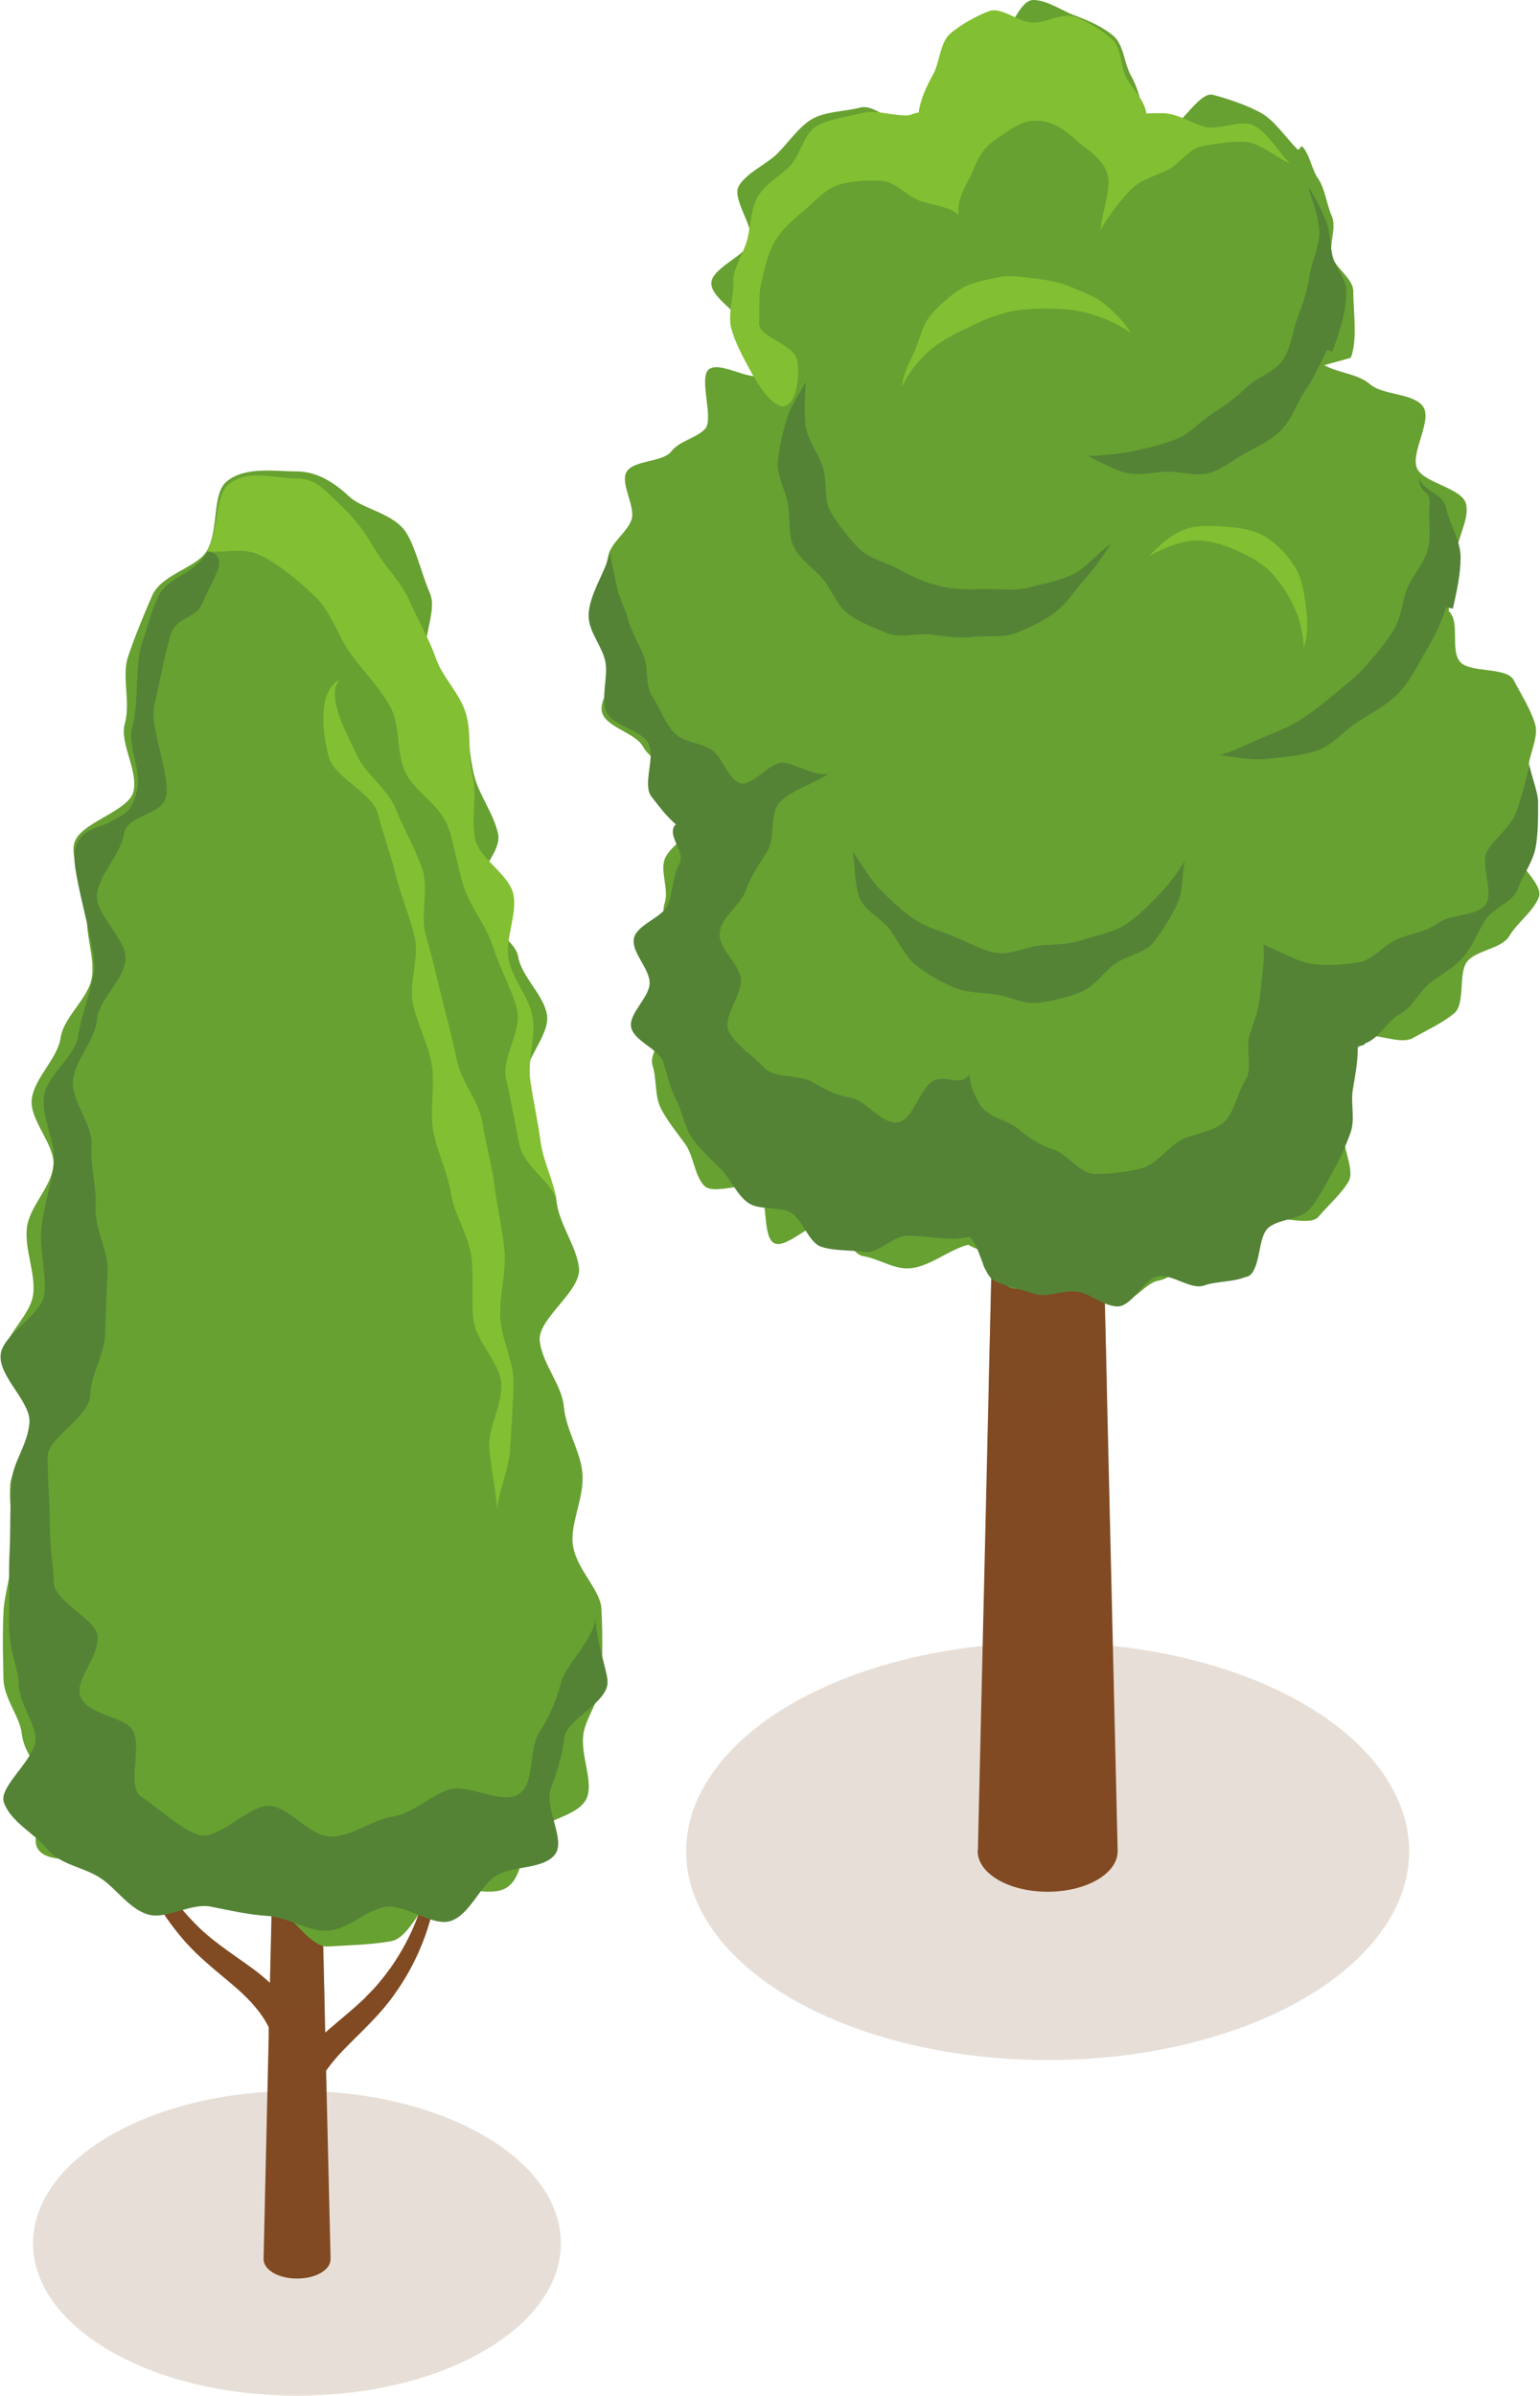 <?xml version="1.0" encoding="UTF-8"?>
<svg xmlns="http://www.w3.org/2000/svg" viewBox="0 0 72.16 112.21">
  <g isolation="isolate">
    <g id="uuid-16765eab-f705-4a15-8b58-bbbb31e1c039" data-name="レイヤー 2">
      <g id="uuid-2789957d-cf4c-4974-b620-4fec791bdc2a" data-name="text">
        <g>
          <g>
            <path d="m5.17,100.02c-4.83,2.79-4.83,7.31,0,10.1,4.83,2.79,12.66,2.79,17.49,0,4.83-2.79,4.83-7.31,0-10.1-4.83-2.79-12.66-2.79-17.49,0Z" fill="#886138" mix-blend-mode="multiply" opacity=".2" stroke-width="0"/>
            <path d="m6.14,83.75c.24,2.38,1.31,4.63,2.94,6.29.8.85,1.78,1.45,2.8,2.2.26.19.52.41.77.64l.59-25c0-.1.07-.19.2-.27.26-.15.7-.15.96,0,.13.08.19.17.2.27,0,0,.64,27.32.64,27.32.96-.84,1.89-1.53,2.61-2.44,1.48-1.79,2.36-4.12,2.4-6.51h.31c.15,2.45-.55,4.98-2,7.05-.71,1.05-1.69,1.91-2.49,2.74-.29.3-.56.62-.79.95l.21,8.82c0,.24-.15.47-.46.65-.61.35-1.61.35-2.22,0-.31-.18-.46-.42-.46-.65,0,0,.24-10.43.24-10.43v-.43c-.31-.64-.85-1.25-1.46-1.79-.87-.76-1.92-1.53-2.71-2.52-1.62-1.94-2.53-4.4-2.59-6.87l.31-.02Z" fill="#814a22" stroke-width="0"/>
            <path d="m17.85,92.76c1.48-1.79,2.36-4.12,2.4-6.51h.31c.14,2.2-.42,4.47-1.59,6.41-.61.37-1.22.67-1.85.88.26-.25.5-.5.73-.78Z" fill="#814a22" mix-blend-mode="multiply" opacity=".5" stroke-width="0"/>
            <path d="m11.75,93.76c-.19-.21-.4-.41-.62-.61-.87-.76-1.92-1.53-2.71-2.52-1.62-1.94-2.53-4.4-2.59-6.87l.31-.02c.24,2.38,1.31,4.63,2.94,6.29.8.85,1.78,1.45,2.8,2.2.26.19.52.41.77.64l.59-25c0-.1.07-.19.2-.27.26-.15.7-.15.96,0,.13.08.19.17.2.27,0,0,.61,26.1.61,26.1-1.15.13-2.3.05-3.46-.21Z" fill="#814a22" mix-blend-mode="multiply" opacity=".5" stroke-width="0"/>
            <path d="m.16,78.57c0,.98.77,1.81.86,2.63.12.99.84,1.57,1.09,2.34.31.93-.82,2.45-.3,3.11.56.71,2.12.23,2.91.69.8.46,1.51.84,2.43,1.16.87.3,1.69.54,2.64.72.92.17,1.8-.06,2.75,0,.94.06,1.89,2.01,2.83,1.95.95-.06,2.04-.08,2.96-.25.95-.18,1.47-2.05,2.34-2.35.92-.32,2.24.32,3.04-.14.79-.45.71-1.84,1.27-2.56.51-.67,2.23-.8,2.54-1.72.26-.78-.31-1.92-.19-2.89.1-.82.87-1.72.87-2.69,0-.58.06-1.72-.02-3.23-.05-.92-1.27-1.92-1.35-3.11-.07-.98.55-2.1.46-3.23-.08-1.01-.77-2.02-.87-3.12-.09-1.02-1.02-2-1.13-3.09-.1-1.03,1.96-2.32,1.84-3.4-.12-1.04-.92-2.03-1.05-3.1-.12-.95-.79-1.84-.92-2.81-.13-.95-.38-1.89-.52-2.85-.14-.96,1.14-2.14.99-3.09-.15-.96-1.19-1.78-1.35-2.73-.17-.96-1.98-1.6-2.17-2.54-.19-.96,1.43-2.28,1.23-3.21-.21-.97-.89-1.81-1.12-2.73-.24-.96-.24-1.97-.5-2.87-.28-.97-1.4-1.62-1.7-2.5-.33-.96.49-2.32.13-3.16-.41-.96-.64-2.05-1.09-2.81-.56-.94-2.05-1.14-2.67-1.71-.8-.75-1.59-1.2-2.5-1.2-.98,0-2.44-.25-3.29.49-.68.59-.33,2.28-.92,3.25-.48.78-2.12,1.08-2.55,2.08-.38.87-.79,1.85-1.13,2.86-.31.91.13,2.12-.15,3.13-.26.93.64,2.19.4,3.19-.23.95-2.57,1.45-2.78,2.45-.2.97.84,2.2.65,3.2-.18.98.35,2.07.18,3.07-.16.98-1.31,1.81-1.46,2.81-.15.99-1.22,1.86-1.35,2.86-.13,1,1.13,2.17,1.01,3.16-.12,1.01-1.14,1.9-1.24,2.89-.11,1.01.4,2.08.3,3.06-.1,1.02-1.33,1.92-1.42,2.9-.09,1.03,1.87,2.2,1.8,3.16-.08,1.05-1.4,1.96-1.46,2.91-.07,1.07.18,2.09.13,3.02-.06,1.12-.42,2.12-.45,2.98-.06,1.41,0,2.46,0,3.01Z" fill="#67a131" stroke-width="0"/>
            <path d="m9.7,25.83c1.2.17.18,1.39-.18,2.35-.33.87-1.25.63-1.54,1.6-.27.91-.52,2.31-.76,3.29-.22.93.76,3.24.57,4.22-.19.94-1.83.82-1.99,1.8-.16.95-1.12,1.8-1.25,2.78-.13.96,1.44,2.14,1.33,3.11-.11.97-1.25,1.82-1.34,2.79-.09.98-1.04,1.88-1.12,2.85-.08.98.93,2.04.87,3.01-.06.99.24,1.98.19,2.94-.05,1,.59,1.99.56,2.95-.04,1.01-.09,1.97-.11,2.91-.03,1.02-.68,1.97-.7,2.9-.02,1.04-2,2-2,2.9,0,1.1.1,2.09.1,2.93,0,1.38.19,2.39.19,2.92,0,.95,1.97,1.74,2.05,2.53.1.97-1.04,2.03-.82,2.79.27.94,2.01.95,2.45,1.62.5.76-.3,2.66.43,3.14.81.53,1.71,1.43,2.66,1.78.91.33,2.44-1.51,3.43-1.35.97.16,1.8,1.43,2.79,1.43.99,0,1.9-.77,2.87-.93.99-.16,1.67-.92,2.59-1.25.95-.34,2.54.72,3.34.19.77-.5.44-2.06.96-2.89.45-.72.76-1.35,1.02-2.34.21-.82,1.52-1.99,1.61-3,.06,1.19.57,2.49.57,2.99,0,.97-1.92,1.75-2.02,2.58-.12.97-.37,1.64-.64,2.41-.31.92.71,2.4.2,3.07-.55.72-1.94.52-2.73.98-.79.46-1.23,1.82-2.15,2.14-.87.3-2.15-.83-3.1-.65-.92.17-1.71,1.05-2.67,1.11-.94.06-1.85-.63-2.79-.69-.95-.06-1.79-.26-2.71-.44-.95-.18-2.12.66-2.99.35-.92-.32-1.5-1.32-2.3-1.77-.79-.46-1.81-.58-2.37-1.29-.51-.66-1.71-1.25-2.02-2.18-.26-.77,1.6-2.08,1.48-3.07-.1-.82-.79-1.58-.79-2.56,0-.56-.51-1.61-.45-3.05.04-.88-.03-1.91.03-3.05.05-.94.01-2.14.08-3.23.06-.96.77-1.76.85-2.82.07-.98-1.44-2.13-1.35-3.17.08-.99,1.95-1.85,2.05-2.88.1-1-.25-2.05-.14-3.08.11-1,.46-1.98.58-3,.12-1.01-.59-2.12-.46-3.14.13-1.01,1.46-1.85,1.61-2.86.15-1.01.57-1.97.74-2.97.17-1.01-1.1-4.69-.91-5.68.19-1.02,1.14-1.09,1.51-1.28.97-.5,1.16-.55,1.4-1.52.25-1.02-.47-2.1-.2-3.04.3-1.02.11-2.94.43-3.85.36-1.02.36-1.32.76-2.19.47-1.01,1.56-.93,2.35-2.14Z" fill="#548336" stroke-width="0"/>
            <path d="m9.7,25.83c1.02.08,1.73-.24,2.65.25.85.46,1.72,1.18,2.48,1.93.69.68,1,1.78,1.63,2.65.57.79,1.32,1.53,1.83,2.45.48.86.26,2.1.7,3.05.42.91,1.58,1.51,1.96,2.47.37.94.47,1.99.8,2.96.33.96,1.06,1.81,1.36,2.78.3.98.85,1.9,1.11,2.88.27,1-.74,2.31-.51,3.28.25,1.02.42,2.14.63,3.1.22,1.05,1.57,1.73,1.75,2.67-.12-.95-.63-1.86-.76-2.83-.13-.95-.34-1.9-.48-2.86-.14-.96.26-2,.11-2.95-.15-.96-.97-1.81-1.13-2.75-.17-.96.41-2.06.23-3-.19-.96-1.59-1.67-1.79-2.6-.21-.97.1-2.02-.12-2.94-.24-.96-.05-2.02-.31-2.92-.28-.97-1.11-1.73-1.41-2.6-.33-.96-.84-1.79-1.2-2.62-.41-.96-1.13-1.61-1.58-2.37-.56-.94-1.01-1.56-1.63-2.14-.8-.75-1.2-1.31-2.11-1.31-.98,0-2.35-.46-3.2.28-.68.59-.42,2.17-1.02,3.15Z" fill="#82bf32" stroke-width="0"/>
            <path d="m15.91,31.85c-.67.76.38,2.57.8,3.5.42.93,1.45,1.58,1.83,2.53.38.95.91,1.84,1.24,2.8.34.96-.11,2.17.18,3.14.29.98.5,1.95.75,2.94.25.99.5,1.95.71,2.94.21,1,1.02,1.87,1.18,2.87s.45,2,.58,3.01c.12,1.01.38,2.02.46,3.03.08,1.02-.24,2.06-.2,3.08s.63,2.04.62,3.06-.1,2.05-.15,3.07c-.05,1.02-.52,1.88-.62,2.89-.07-1.01-.28-1.86-.36-2.86-.09-1.01.66-2.1.55-3.1-.11-1-1.16-1.9-1.29-2.9-.13-1,.03-2.04-.11-3.04-.15-1-.79-1.92-.95-2.91-.16-1-.64-1.92-.83-2.92-.18-.99.11-2.24-.09-3.23-.2-.99-.65-1.75-.86-2.73-.21-.98.31-2.13.08-3.12-.23-.98-.64-1.92-.88-2.9-.25-.98-.59-1.93-.85-2.9-.26-.97-2.01-1.66-2.29-2.63-.27-.97-.58-3.05.49-3.63Z" fill="#82bf32" stroke-width="0"/>
          </g>
          <g>
            <ellipse cx="49.09" cy="86.71" rx="16.94" ry="9.78" fill="#886138" mix-blend-mode="multiply" opacity=".2" stroke-width="0"/>
            <path d="m45.81,86.68c-.01.49.31.99.96,1.37,1.28.74,3.36.74,4.64,0,.65-.38.97-.87.96-1.37,0,0-.51-21.82-.51-21.82l-1.35-57.52c0-.21-.15-.41-.41-.57-.55-.32-1.45-.32-2.01,0-.27.16-.41.36-.41.57l-1.35,57.52-.51,21.82Z" fill="#814a22" stroke-width="0"/>
            <path d="m46.32,64.87c.12.11.28.22.45.33,1.28.74,3.36.74,4.64,0,.17-.1.33-.21.45-.33l-1.35-57.52c0-.21-.15-.41-.41-.57-.55-.32-1.45-.32-2.01,0-.27.16-.41.36-.41.57l-1.35,57.52Z" fill="#814a22" mix-blend-mode="multiply" opacity=".5" stroke-width="0"/>
            <path d="m32.84,38.48c-.4.54-1.33,1.06-1.65,1.66-.31.59.17,1.5-.04,2.14-.21.63.19,1.28.08,1.95-.11.65-.45,1.14-.45,1.82,0,.67.27,1.16.37,1.8.1.66-.78,1.45-.57,2.07.2.63.09,1.42.39,2,.3.59.76,1.14,1.14,1.67.39.53.43,1.48.89,1.95.46.46,1.96-.25,2.5.13.53.39.19,2.26.78,2.56.58.3,1.95-1.21,2.58-1.01.62.2.95,1.52,1.61,1.62.64.1,1.36.57,2.03.57.99,0,1.95-.89,2.88-1.11.16.12.36.16.52.27.19.13.09.75.28.87.21.12.43.33.64.44.18.09.31.34.49.42.6.28,1.62-.43,2.27-.27.11.03.35-.6.46-.58.09.02.02.72.11.75.11.02.33-.66.44-.64.43.07.75.17,1.2.19.02,0-.03,1.2,0,1.2.19,0,.39.12.58.12.68,0,1.27-.97,1.92-1.09.67-.12,1.05-.78,1.68-1,.64-.23,1.99,1.12,2.56.78.58-.34.16-2.1.67-2.53.51-.43,2.15.27,2.58-.24.43-.51,1.07-1.07,1.41-1.65.33-.58-.4-1.74-.17-2.37.23-.62-.18-1.34-.06-2.01.11-.65-.37-1.16-.37-1.84,0-.12,1.19-.44,1.19-.56.67-.23,1.81.4,2.42.06.61-.34,1.4-.71,1.94-1.16.54-.44.17-1.91.62-2.44.45-.53,1.62-.58,1.97-1.19.35-.6,1.14-1.16,1.38-1.82.24-.65-1.4-1.84-1.27-2.53.12-.68,1.17-1.23,1.17-1.94,0-.44-.3-.48-.35-.92,0,0-.05-.38-.05-.38-.08-.73.53-1.65.32-2.33-.21-.7-.67-1.41-1-2.05-.34-.65-2.08-.31-2.53-.88-.45-.57.03-1.88-.52-2.36.01-.07.1-1.37.11-1.44.17-.76.23-.27.23-1.08s.64-1.73.48-2.48c-.17-.77-1.98-.98-2.3-1.68-.33-.72.75-2.28.27-2.91-.47-.63-1.87-.51-2.47-1.03-.6-.51-1.44-.51-2.14-.89-.03-.01,1.27-.35,1.24-.36.32-.88.11-2.14.11-3.12,0-.59-.9-1.12-1.01-1.68-.12-.57.24-1.31,0-1.84-.24-.53-.31-1.28-.64-1.75-.29-.4-.4-1.17-.76-1.52,0,0-.17.19-.18.18-.51-.5-1.08-1.36-1.71-1.72-.62-.35-1.58-.68-2.28-.86-.68-.18-1.67,1.8-2.41,1.8-.21,0-.65-.88-.85-.88-.1-.65-.27-1.27-.58-1.83-.32-.57-.33-1.43-.82-1.85-.49-.42-1.18-.72-1.79-.95C49.81.54,49.09,0,48.42,0c-.67,0-1.03,1.51-1.62,1.73-.61.23-1.74-.52-2.22-.1-.49.42.26,1.75-.05,2.32-.31.56-1.09.81-1.2,1.47-.17-.01-.66.37-.83.37-.72,0-1.54-.93-2.2-.75-.68.18-1.64.18-2.24.53-.61.35-1.14,1.13-1.63,1.62-.49.49-1.46.91-1.81,1.52-.35.6.73,1.9.55,2.59-.18.66-1.84,1.25-1.84,1.97,0,.69,1.3,1.34,1.47,1.97.17.66,1.33.77,1.64,1.35,0,0-.72.98-.73.98-.58.29-1.95-.66-2.48-.28-.53.37.26,2.37-.21,2.82-.47.45-1.17.53-1.57,1.04-.4.51-1.76.39-2.09.95-.32.56.46,1.66.22,2.27-.23.6-.94,1.03-1.08,1.67-.21.91-.34,1.86-.34,2.84,0,.74.64,1.37.76,2.08.12.72-.93,1.76-.7,2.44.24.69,1.56.93,1.91,1.57.35.64,1.16.84,1.61,1.41.45.57.58,1.64,1.12,2.13Z" fill="#67a131" stroke-width="0"/>
            <path d="m31.63,38.64c-.4.54.52,1.24.2,1.83-.31.59-.29,1.22-.51,1.86-.21.63-1.51.97-1.62,1.64-.11.65.74,1.39.74,2.07,0,.67-.97,1.41-.87,2.05.1.66,1.31,1.04,1.51,1.66.2.63.32,1.21.62,1.79.3.59.37,1.27.75,1.8.39.53.86.96,1.33,1.42.46.46.72,1.17,1.25,1.56.53.39,1.41.16,2,.46.58.3.83,1.41,1.46,1.62.62.2,1.36.14,2.02.24.64.1,1.33-.76,2-.76.99,0,1.99.27,2.91.05.5.38.61,1.75,1.16,2.05.55.29,1.31.42,1.9.62.59.2,1.39-.2,2.01-.1.61.1,1.24.69,1.88.69.68,0,1.24-1.3,1.89-1.41.67-.12,1.54.65,2.16.43.64-.23,1.52-.14,2.1-.48.58-.34.4-1.8.92-2.23.51-.43,1.5-.36,1.93-.87.43-.51.74-1.15,1.07-1.73.33-.58.61-1.21.84-1.84.23-.62,0-1.36.11-2.03.11-.65.23-1.26.23-1.95,0-.12.34-.09.34-.21.67-.23,1.02-1.03,1.63-1.37.61-.34.87-1.01,1.41-1.45.54-.44,1.1-.69,1.56-1.22.45-.53.65-1.1,1.01-1.7.35-.6,1.31-.84,1.55-1.5.24-.65.72-1.27.84-1.96.12-.68.11-1.42.11-2.13,0-.44-.37-1.36-.42-1.79-.1.72-.37,1.63-.61,2.3-.24.68-1,1.2-1.35,1.81-.36.63.36,2.01-.11,2.54-.48.54-1.62.41-2.19.83-.58.43-1.26.48-1.92.76-.66.28-1.13.99-1.84,1.09-.7.1-1.42.17-2.14.07-.68-.09-1.59-.63-2.29-.91.09.72-.1,1.68-.15,2.33-.06.72-.29,1.25-.49,1.88-.22.67.16,1.56-.2,2.13-.38.59-.51,1.51-1,1.97-.51.48-1.45.53-2.04.86-.61.34-1.14,1.12-1.79,1.3-.67.19-1.54.27-2.21.28-.7,0-1.32-.95-1.96-1.15-.66-.21-1.14-.54-1.67-.98-.51-.42-1.46-.53-1.8-1.17-.3-.56-.35-.64-.48-1.37-.4.64-1.11-.05-1.72.33-.62.39-.89,1.78-1.62,1.92-.72.13-1.5-1.05-2.23-1.16-.73-.11-1.19-.41-1.84-.76-.67-.35-1.69-.11-2.2-.65-.5-.55-1.32-1.03-1.65-1.7-.32-.67.69-1.77.56-2.5-.13-.74-1.06-1.37-.99-2.11.07-.75.97-1.26,1.22-1.97.25-.7.61-1.2,1.01-1.84.4-.63.08-1.77.6-2.32.51-.54,1.68-.89,2.29-1.33-.61.19-1.6-.49-2.17-.51-.61-.03-1.46,1.18-2.02.95-.55-.22-.79-1.18-1.29-1.54-.48-.34-1.3-.34-1.74-.78-.46-.46-.69-1.18-1.05-1.72-.36-.54-.16-1.36-.42-1.95-.26-.59-.57-1.11-.74-1.74-.18-.62-.45-1.03-.55-1.67-.06-.37-.24-1.03-.27-1.4-.21.91-1.01,2-1.01,2.98,0,.74.67,1.47.79,2.17.12.72-.21,1.61.03,2.29.24.69,1.64.86,1.98,1.5.35.64-.3,1.94.15,2.51.45.57.62.82,1.15,1.31Z" fill="#548336" stroke-width="0"/>
            <path d="m57.15,35.37c.77.1,1.47.25,2.24.17.77-.08,1.6-.13,2.33-.39.73-.25,1.27-.94,1.93-1.36.65-.42,1.35-.77,1.89-1.33.54-.56.86-1.27,1.26-1.94.4-.67.74-1.34.96-2.08.01,0,.3.07.32.06.17-.76.36-1.6.36-2.4,0-.79-.51-1.53-.67-2.27-.17-.77-.96-.72-1.28-1.42.01.71.57.56.5,1.22-.08.7.09,1.43-.08,2.07-.17.68-.7,1.22-.96,1.84-.27.64-.29,1.41-.65,1.98-.37.58-.82,1.13-1.27,1.64-.45.52-1.02.94-1.54,1.38-.52.44-1.07.87-1.65,1.23-.58.36-1.24.58-1.87.86-.62.28-1.15.54-1.81.74Z" fill="#548336" stroke-width="0"/>
            <path d="m37.75,17.91c-.03.73-.08,1.35,0,2.01.09.72.6,1.31.8,1.95.22.69.03,1.54.38,2.12.37.61.84,1.22,1.32,1.7.5.5,1.29.65,1.9.99.61.34,1.23.62,1.92.78.66.16,1.35.15,2.06.13.67-.02,1.4.11,2.1-.08.64-.17,1.38-.29,2.04-.61.6-.29,1.18-1.01,1.78-1.43-.36.61-.87,1.26-1.29,1.74-.46.53-.84,1.13-1.36,1.5-.56.41-1.2.7-1.8.94-.64.25-1.35.1-2.01.18-.67.08-1.28-.02-1.94-.11-.66-.09-1.42.19-2.04-.05-.62-.25-1.31-.51-1.85-.9-.55-.39-.78-1.15-1.21-1.66-.43-.5-1.07-.9-1.36-1.51-.28-.59-.15-1.34-.27-2.01-.11-.63-.53-1.28-.47-1.98.05-.63.22-1.32.42-2,.18-.6.55-1.09.88-1.72Z" fill="#548336" stroke-width="0"/>
            <path d="m39.95,39.87c.13.71.08,1.56.32,2.16.26.67,1.08,1.01,1.45,1.54.41.58.68,1.21,1.19,1.63.54.44,1.13.76,1.74,1.03.63.28,1.3.25,1.97.34.68.1,1.33.48,2.01.4.67-.08,1.37-.25,2.01-.5.63-.25,1.03-.9,1.58-1.31.53-.4,1.41-.49,1.84-1.04.41-.52.81-1.15,1.11-1.8.27-.59.2-1.3.35-2-.38.61-.76,1.12-1.23,1.6-.49.51-.99,1.02-1.56,1.39-.59.38-1.32.48-1.96.7-.66.23-1.32.22-2.01.27-.69.06-1.38.46-2.08.35-.67-.11-1.3-.49-1.96-.76-.62-.26-1.34-.43-1.92-.84-.55-.38-1.07-.88-1.58-1.39-.47-.48-.86-1.18-1.28-1.78Z" fill="#548336" stroke-width="0"/>
            <path d="m51,21.37c.58.28,1.18.64,1.79.78.62.14,1.28-.05,1.91-.06.63-.01,1.33.24,1.94.07.61-.16,1.14-.62,1.7-.93.55-.3,1.15-.58,1.62-1.01.55-.51.77-1.29,1.19-1.91.42-.61.7-1.27,1.04-1.93-.03-.01.27.11.24.09.32-.88.66-1.85.66-2.83,0-.59-.54-1.12-.66-1.68-.12-.57-.1-1.16-.33-1.69-.24-.53-.44-1.01-.78-1.48.17.69.47,1.32.5,2.01.03.7-.34,1.39-.45,2.07-.11.69-.3,1.34-.56,1.98-.25.64-.3,1.42-.69,2-.38.57-1.19.8-1.7,1.28-.49.47-1,.86-1.61,1.24-.57.36-1.04.94-1.7,1.2-.62.24-1.3.41-2.01.56-.65.14-1.38.19-2.11.24Z" fill="#548336" stroke-width="0"/>
            <path d="m34.37,13.25c0,.69-.27,1.47-.11,2.11.17.66.55,1.35.86,1.93,2.14,3.94,2.51.03,2.17-.6-.34-.62-1.73-.94-1.72-1.55.02-.71-.03-1.35.11-1.95.17-.69.31-1.34.62-1.87.35-.6.86-1.03,1.35-1.44.52-.43.99-1,1.61-1.21.62-.21,1.35-.23,2.02-.2.65.02,1.14.66,1.76.91.59.24,1.36.24,1.88.68-.09-.83.41-1.43.66-2.04.29-.73.56-1.15,1.15-1.54.63-.41,1.15-.86,1.88-.83.72.03,1.26.41,1.83.93.48.44,1.26.82,1.47,1.64.16.62-.28,1.74-.35,2.58.32-.63,1-1.48,1.43-1.92.48-.48,1.12-.63,1.69-.9.59-.28,1.06-1.06,1.7-1.15.65-.1,1.42-.24,2.06-.17.67.07,1.42.77,2,.99-.51-.5-1.01-1.39-1.64-1.75-.62-.35-1.64.22-2.34.04-.68-.18-1.28-.64-2.02-.64-.21,0-.52,0-.72.02-.1-.65-.62-1.09-.93-1.65-.32-.57-.21-1.43-.7-1.85-.49-.42-1.09-.8-1.71-1.03-.59-.22-1.3.27-1.97.27s-1.47-.75-2.06-.54c-.61.23-1.33.63-1.82,1.05-.49.42-.49,1.35-.81,1.92-.31.56-.58,1.14-.68,1.79-.17-.01-.38.13-.55.13-.72,0-1.47-.28-2.13-.11-.68.18-1.5.27-2.1.61-.61.35-.75,1.36-1.24,1.86-.49.49-1.16.83-1.51,1.44-.35.6-.32,1.34-.5,2.03-.18.66-.66,1.29-.66,2Z" fill="#82bf32" stroke-width="0"/>
            <path d="m42.26,18.11c.05-.61.37-1.14.61-1.7.24-.56.35-1.2.75-1.66.4-.46.88-.89,1.39-1.21.52-.32,1.15-.42,1.75-.55.6-.13,1.18,0,1.78.06.6.07,1.15.18,1.71.42s1.13.44,1.59.84c.46.4.84.76,1.15,1.29-.59-.42-1.17-.67-1.83-.88-.67-.21-1.37-.26-2.08-.27-.69,0-1.39.04-2.08.23-.68.18-1.27.49-1.86.77-.62.29-1.19.61-1.68,1.06-.47.44-.89.95-1.2,1.6Z" fill="#82bf32" stroke-width="0"/>
            <path d="m53.84,26.05c.45-.48,1.02-1.01,1.64-1.24.61-.23,1.29-.19,1.94-.14.65.05,1.31.13,1.87.47.56.34,1.02.83,1.37,1.39.35.55.44,1.2.53,1.85.09.65.11,1.34-.1,1.96-.03-.84-.28-1.65-.67-2.34-.4-.7-.89-1.36-1.62-1.78-.72-.41-1.57-.8-2.42-.89-.87-.09-1.78.3-2.53.71Z" fill="#82bf32" stroke-width="0"/>
          </g>
        </g>
      </g>
    </g>
  </g>
</svg>
